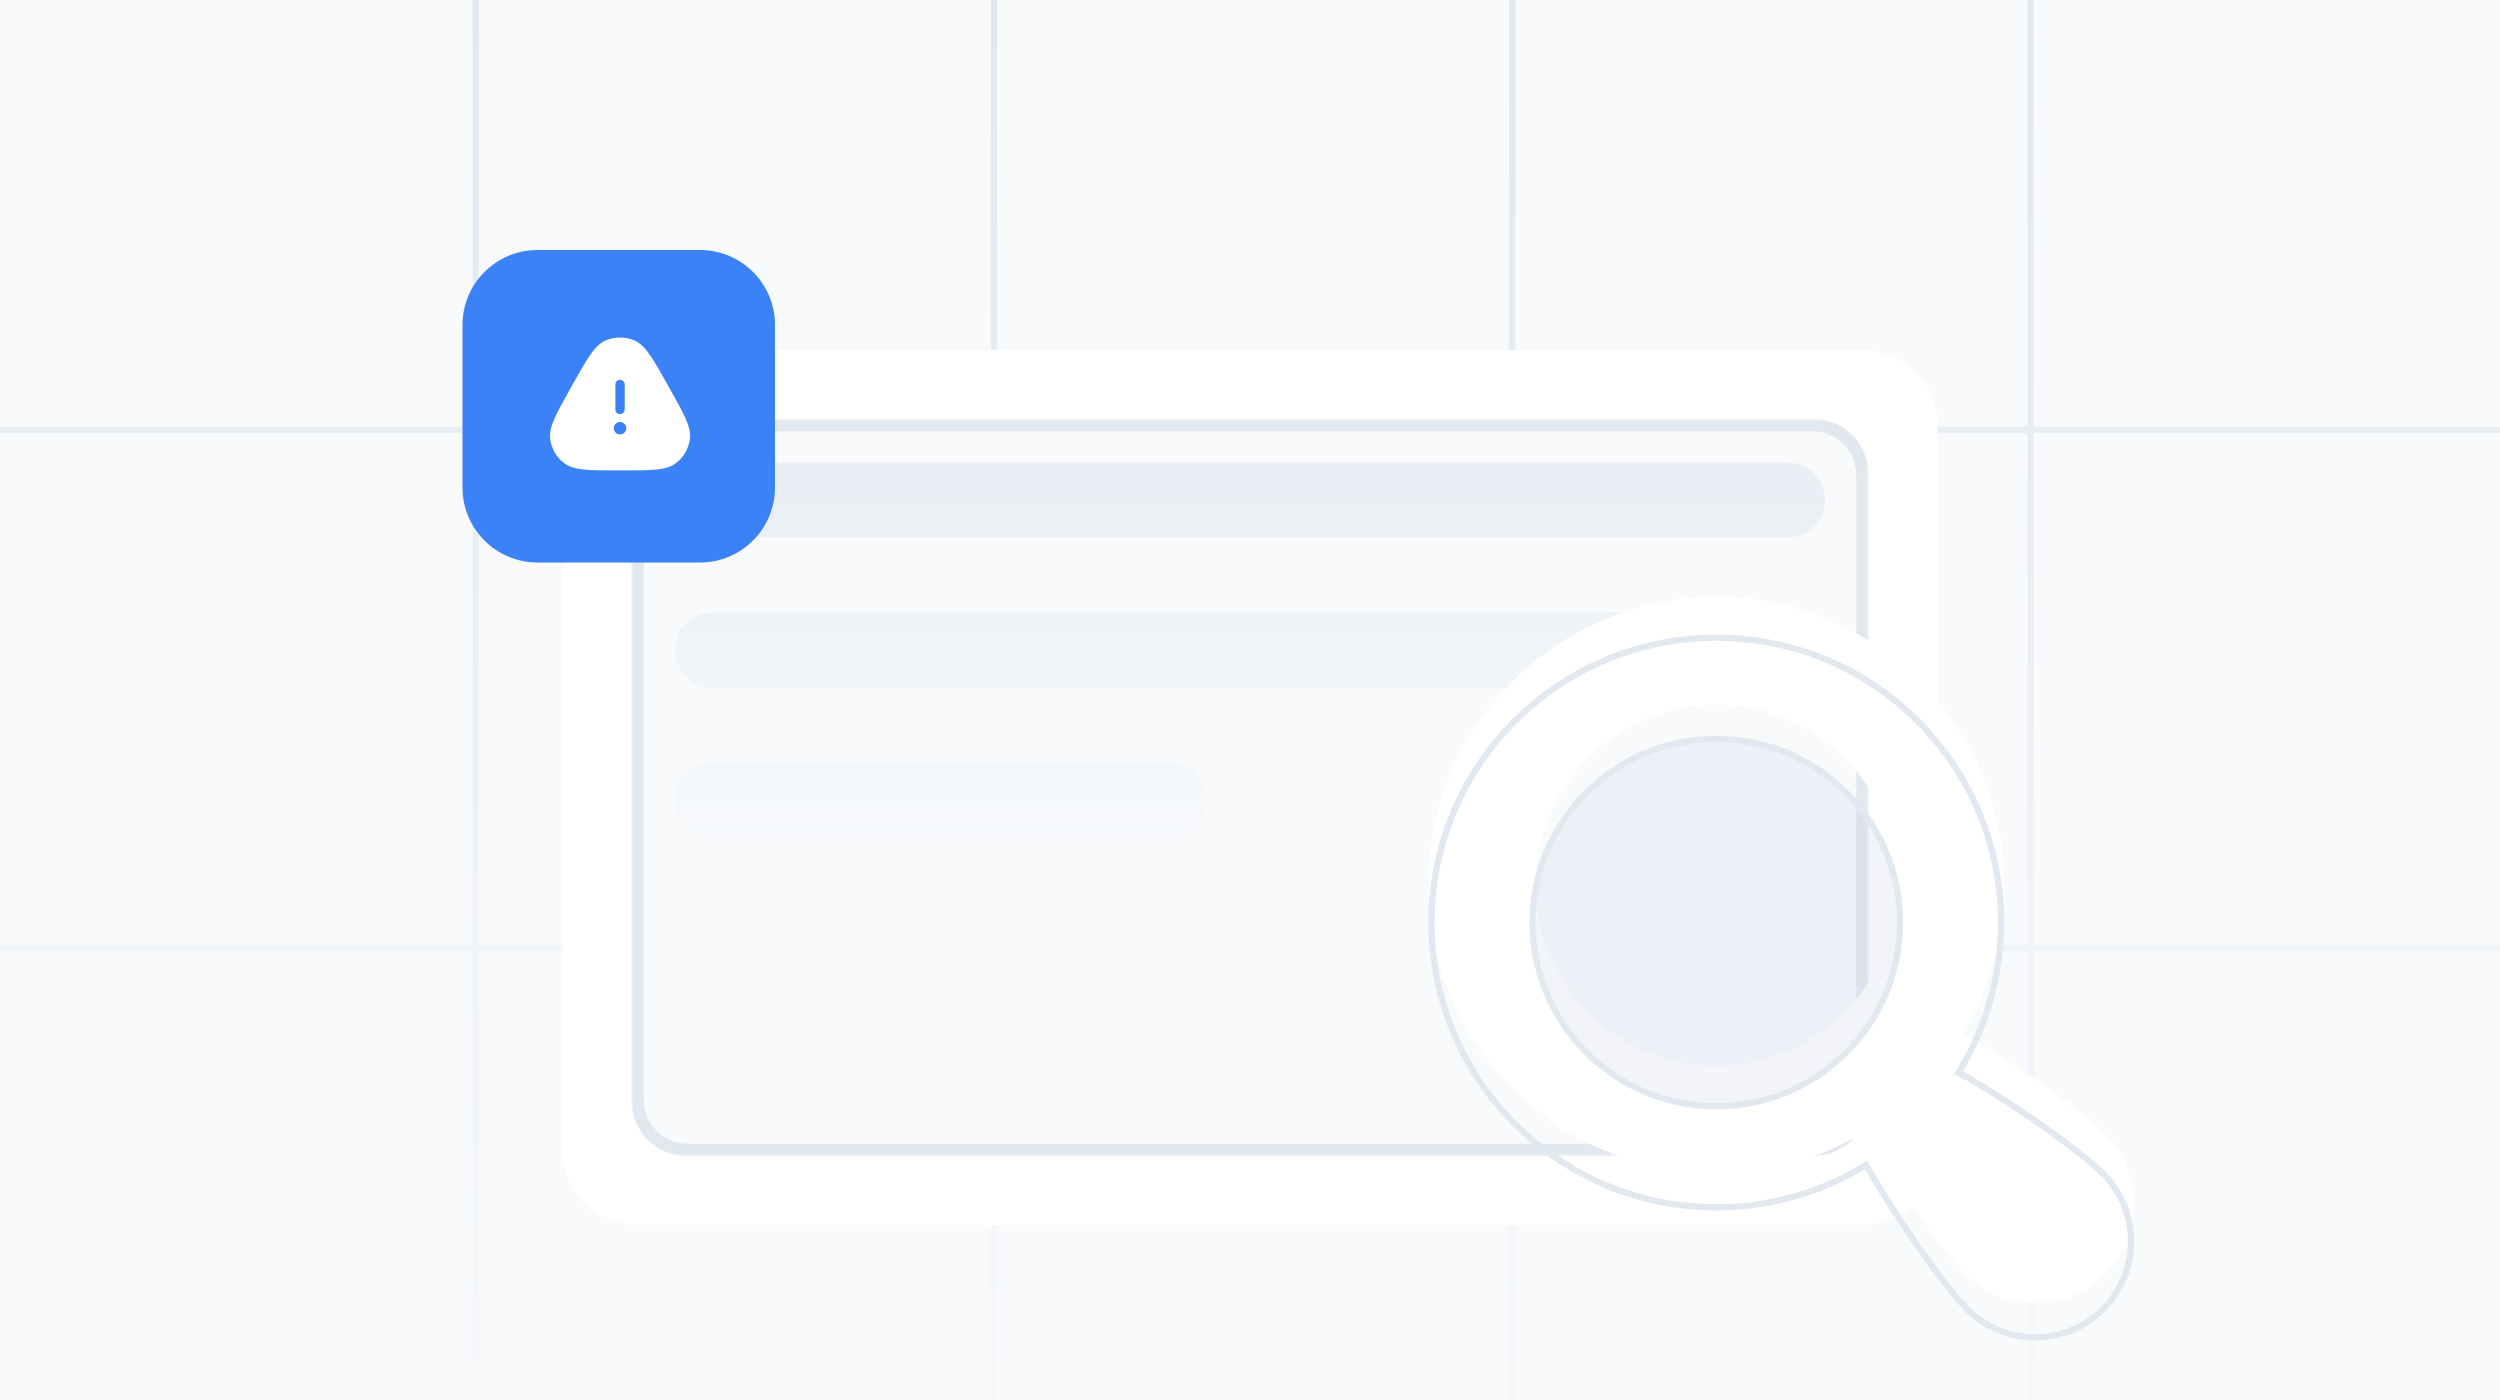 <svg width="400" height="224" viewBox="0 0 400 224" fill="none" xmlns="http://www.w3.org/2000/svg">
    <rect width="400" height="224" fill="#F8FAFC"/>
    <path d="M76.11 0V324.39M400 68.793L0 68.793M159.037 0V324.39M400 151.72L0 151.719M241.963 0V324.39M400 234.646L0 234.646M324.89 0V324.39M400 317.573H0" stroke="url(#paint0_linear_6854_3168)"/>
    <g filter="url(#filter0_dd_6854_3168)">
        <path d="M90 54C90 47.373 95.373 42 102 42H298C304.627 42 310 47.373 310 54V170C310 176.627 304.627 182 298 182H102C95.373 182 90 176.627 90 170V54Z" fill="white"/>
        <mask id="path-3-outside-1_6854_3168" maskUnits="userSpaceOnUse" x="101" y="53" width="198" height="118" fill="black">
            <rect fill="white" x="101" y="53" width="198" height="118"/>
            <path d="M102 62C102 57.582 105.582 54 110 54H290C294.418 54 298 57.582 298 62V162C298 166.418 294.418 170 290 170H110C105.582 170 102 166.418 102 162V62Z"/>
        </mask>
        <path d="M102 62C102 57.582 105.582 54 110 54H290C294.418 54 298 57.582 298 62V162C298 166.418 294.418 170 290 170H110C105.582 170 102 166.418 102 162V62Z" fill="#F8FAFC"/>
        <path d="M110 55H290V53H110V55ZM297 62V162H299V62H297ZM290 169H110V171H290V169ZM103 162V62H101V162H103ZM110 169C106.134 169 103 165.866 103 162H101C101 166.971 105.029 171 110 171V169ZM297 162C297 165.866 293.866 169 290 169V171C294.971 171 299 166.971 299 162H297ZM290 55C293.866 55 297 58.134 297 62H299C299 57.029 294.971 53 290 53V55ZM110 53C105.029 53 101 57.029 101 62H103C103 58.134 106.134 55 110 55V53Z" fill="#E2E8F0" mask="url(#path-3-outside-1_6854_3168)"/>
        <path d="M114 66H286M114 90H286M114 114H187" stroke="url(#paint1_linear_6854_3168)" stroke-opacity="0.6" stroke-width="12" stroke-linecap="round"/>
    </g>
    <g filter="url(#filter1_i_6854_3168)">
        <path d="M336.84 187.419C333.717 184.296 323.87 177.025 314.093 171.396C313.987 171.555 313.881 171.713 313.775 171.89C324.805 154.119 322.634 130.455 307.193 115.013C289.193 97.031 260.022 97.031 242.022 115.013C224.022 133.031 224.04 162.184 242.022 180.184C257.322 195.466 280.669 197.778 298.387 187.084C303.487 195.943 310.917 206.337 314.428 209.849C320.605 216.025 330.664 216.007 336.84 209.831C343.017 203.637 343.017 193.613 336.84 187.419ZM295.052 168.043C283.758 179.319 265.475 179.319 254.181 168.025C242.905 156.749 242.887 138.466 254.181 127.172C265.458 115.896 283.758 115.896 295.034 127.172C306.328 138.466 306.328 156.766 295.052 168.043Z" fill="white"/>
    </g>
    <path d="M306.839 115.367C322.064 130.592 324.247 153.901 313.453 171.46C313.418 171.516 313.382 171.573 313.347 171.633L314.2 172.154C314.218 172.124 314.236 172.095 314.254 172.066C323.877 177.651 333.45 184.737 336.486 187.772C342.468 193.771 342.468 203.479 336.486 209.478C330.504 215.459 320.762 215.475 314.782 209.495C311.317 206.03 303.913 195.681 298.82 186.834L298.566 186.392L298.129 186.656C280.604 197.234 257.51 194.947 242.376 179.83C224.589 162.025 224.571 133.189 242.376 115.367C260.181 97.58 289.035 97.58 306.839 115.367ZM295.405 168.397L295.405 168.396C306.877 156.924 306.877 138.308 295.388 126.819C283.916 115.347 265.299 115.347 253.828 126.819C242.338 138.308 242.356 156.907 253.828 168.379C265.317 179.868 283.916 179.868 295.405 168.397Z" stroke="#E2E8F0"/>
    <g filter="url(#filter2_b_6854_3168)">
        <path d="M295.052 168.043C283.757 179.319 265.475 179.319 254.181 168.025C242.905 156.749 242.887 138.467 254.181 127.172C265.457 115.896 283.757 115.896 295.034 127.172C306.328 138.467 306.328 156.767 295.052 168.043Z" fill="#C4CBDE" fill-opacity="0.2"/>
    </g>
    <g filter="url(#filter3_dd_6854_3168)">
        <path d="M74 38C74 31.373 79.373 26 86 26H112C118.627 26 124 31.373 124 38V64C124 70.627 118.627 76 112 76H86C79.373 76 74 70.627 74 64V38Z" fill="#3B82F6"/>
        <path fill-rule="evenodd" clip-rule="evenodd" d="M96.841 40.509C97.584 40.174 98.391 40 99.207 40C100.023 40 100.829 40.174 101.573 40.509C102.516 40.934 103.273 41.754 104.051 42.888C104.828 44.019 105.698 45.571 106.821 47.578L106.841 47.614L107.192 48.241L107.212 48.276C108.292 50.204 109.128 51.697 109.667 52.908C110.208 54.123 110.504 55.165 110.389 56.17C110.298 56.966 110.041 57.733 109.637 58.424C109.232 59.115 108.687 59.713 108.038 60.181C107.218 60.772 106.164 61.023 104.839 61.145C103.519 61.266 101.809 61.266 99.599 61.266H98.815C96.605 61.266 94.895 61.266 93.575 61.145C92.25 61.023 91.197 60.772 90.376 60.181C89.726 59.713 89.181 59.115 88.777 58.424C88.372 57.733 88.116 56.966 88.025 56.17C87.91 55.165 88.205 54.123 88.747 52.908C89.286 51.697 90.122 50.204 91.202 48.276L91.222 48.241L91.572 47.614L91.592 47.578C92.716 45.571 93.585 44.02 94.362 42.888C95.142 41.754 95.898 40.934 96.841 40.508V40.509ZM99.207 46.766C99.406 46.766 99.596 46.845 99.737 46.986C99.878 47.127 99.957 47.317 99.957 47.516V51.516C99.957 51.715 99.878 51.906 99.737 52.047C99.596 52.187 99.406 52.266 99.207 52.266C99.008 52.266 98.817 52.187 98.676 52.047C98.536 51.906 98.457 51.715 98.457 51.516V47.516C98.457 47.317 98.536 47.127 98.676 46.986C98.817 46.845 99.008 46.766 99.207 46.766ZM99.207 55.516C99.472 55.516 99.726 55.411 99.914 55.223C100.101 55.036 100.207 54.782 100.207 54.516C100.207 54.251 100.101 53.997 99.914 53.809C99.726 53.622 99.472 53.516 99.207 53.516C98.941 53.516 98.687 53.622 98.5 53.809C98.312 53.997 98.207 54.251 98.207 54.516C98.207 54.782 98.312 55.036 98.5 55.223C98.687 55.411 98.941 55.516 99.207 55.516Z" fill="white"/>
    </g>
    <defs>
        <filter id="filter0_dd_6854_3168" x="78" y="40" width="244" height="164" filterUnits="userSpaceOnUse" color-interpolation-filters="sRGB">
            <feFlood flood-opacity="0" result="BackgroundImageFix"/>
            <feColorMatrix in="SourceAlpha" type="matrix" values="0 0 0 0 0 0 0 0 0 0 0 0 0 0 0 0 0 0 127 0" result="hardAlpha"/>
            <feMorphology radius="2" operator="erode" in="SourceAlpha" result="effect1_dropShadow_6854_3168"/>
            <feOffset dy="4"/>
            <feGaussianBlur stdDeviation="3"/>
            <feColorMatrix type="matrix" values="0 0 0 0 0.106 0 0 0 0 0.188 0 0 0 0 0.322 0 0 0 0.05 0"/>
            <feBlend mode="normal" in2="BackgroundImageFix" result="effect1_dropShadow_6854_3168"/>
            <feColorMatrix in="SourceAlpha" type="matrix" values="0 0 0 0 0 0 0 0 0 0 0 0 0 0 0 0 0 0 127 0" result="hardAlpha"/>
            <feMorphology radius="3" operator="erode" in="SourceAlpha" result="effect2_dropShadow_6854_3168"/>
            <feOffset dy="10"/>
            <feGaussianBlur stdDeviation="7.5"/>
            <feColorMatrix type="matrix" values="0 0 0 0 0.106 0 0 0 0 0.188 0 0 0 0 0.322 0 0 0 0.1 0"/>
            <feBlend mode="normal" in2="effect1_dropShadow_6854_3168" result="effect2_dropShadow_6854_3168"/>
            <feBlend mode="normal" in="SourceGraphic" in2="effect2_dropShadow_6854_3168" result="shape"/>
        </filter>
        <filter id="filter1_i_6854_3168" x="228.529" y="97.527" width="112.943" height="116.946" filterUnits="userSpaceOnUse" color-interpolation-filters="sRGB">
            <feFlood flood-opacity="0" result="BackgroundImageFix"/>
            <feBlend mode="normal" in="SourceGraphic" in2="BackgroundImageFix" result="shape"/>
            <feColorMatrix in="SourceAlpha" type="matrix" values="0 0 0 0 0 0 0 0 0 0 0 0 0 0 0 0 0 0 127 0" result="hardAlpha"/>
            <feOffset dy="-6"/>
            <feGaussianBlur stdDeviation="2"/>
            <feComposite in2="hardAlpha" operator="arithmetic" k2="-1" k3="1"/>
            <feColorMatrix type="matrix" values="0 0 0 0 0.106 0 0 0 0 0.188 0 0 0 0 0.322 0 0 0 0.06 0"/>
            <feBlend mode="normal" in2="shape" result="effect1_innerShadow_6854_3168"/>
        </filter>
        <filter id="filter2_b_6854_3168" x="243.717" y="116.715" width="61.79" height="61.783" filterUnits="userSpaceOnUse" color-interpolation-filters="sRGB">
            <feFlood flood-opacity="0" result="BackgroundImageFix"/>
            <feGaussianBlur in="BackgroundImageFix" stdDeviation="1"/>
            <feComposite in2="SourceAlpha" operator="in" result="effect1_backgroundBlur_6854_3168"/>
            <feBlend mode="normal" in="SourceGraphic" in2="effect1_backgroundBlur_6854_3168" result="shape"/>
        </filter>
        <filter id="filter3_dd_6854_3168" x="62" y="24" width="74" height="74" filterUnits="userSpaceOnUse" color-interpolation-filters="sRGB">
            <feFlood flood-opacity="0" result="BackgroundImageFix"/>
            <feColorMatrix in="SourceAlpha" type="matrix" values="0 0 0 0 0 0 0 0 0 0 0 0 0 0 0 0 0 0 127 0" result="hardAlpha"/>
            <feMorphology radius="2" operator="erode" in="SourceAlpha" result="effect1_dropShadow_6854_3168"/>
            <feOffset dy="4"/>
            <feGaussianBlur stdDeviation="3"/>
            <feColorMatrix type="matrix" values="0 0 0 0 0.106 0 0 0 0 0.188 0 0 0 0 0.322 0 0 0 0.05 0"/>
            <feBlend mode="normal" in2="BackgroundImageFix" result="effect1_dropShadow_6854_3168"/>
            <feColorMatrix in="SourceAlpha" type="matrix" values="0 0 0 0 0 0 0 0 0 0 0 0 0 0 0 0 0 0 127 0" result="hardAlpha"/>
            <feMorphology radius="3" operator="erode" in="SourceAlpha" result="effect2_dropShadow_6854_3168"/>
            <feOffset dy="10"/>
            <feGaussianBlur stdDeviation="7.5"/>
            <feColorMatrix type="matrix" values="0 0 0 0 0.106 0 0 0 0 0.188 0 0 0 0 0.322 0 0 0 0.1 0"/>
            <feBlend mode="normal" in2="effect1_dropShadow_6854_3168" result="effect2_dropShadow_6854_3168"/>
            <feBlend mode="normal" in="SourceGraphic" in2="effect2_dropShadow_6854_3168" result="shape"/>
        </filter>
        <linearGradient id="paint0_linear_6854_3168" x1="200" y1="0" x2="200" y2="324.39" gradientUnits="userSpaceOnUse">
            <stop stop-color="#E2E8F0"/>
            <stop offset="1" stop-color="white"/>
        </linearGradient>
        <linearGradient id="paint1_linear_6854_3168" x1="200" y1="66" x2="200" y2="125" gradientUnits="userSpaceOnUse">
            <stop stop-color="#E2E8F0"/>
            <stop offset="1" stop-color="#E2E8F0" stop-opacity="0"/>
        </linearGradient>
    </defs>
</svg>
